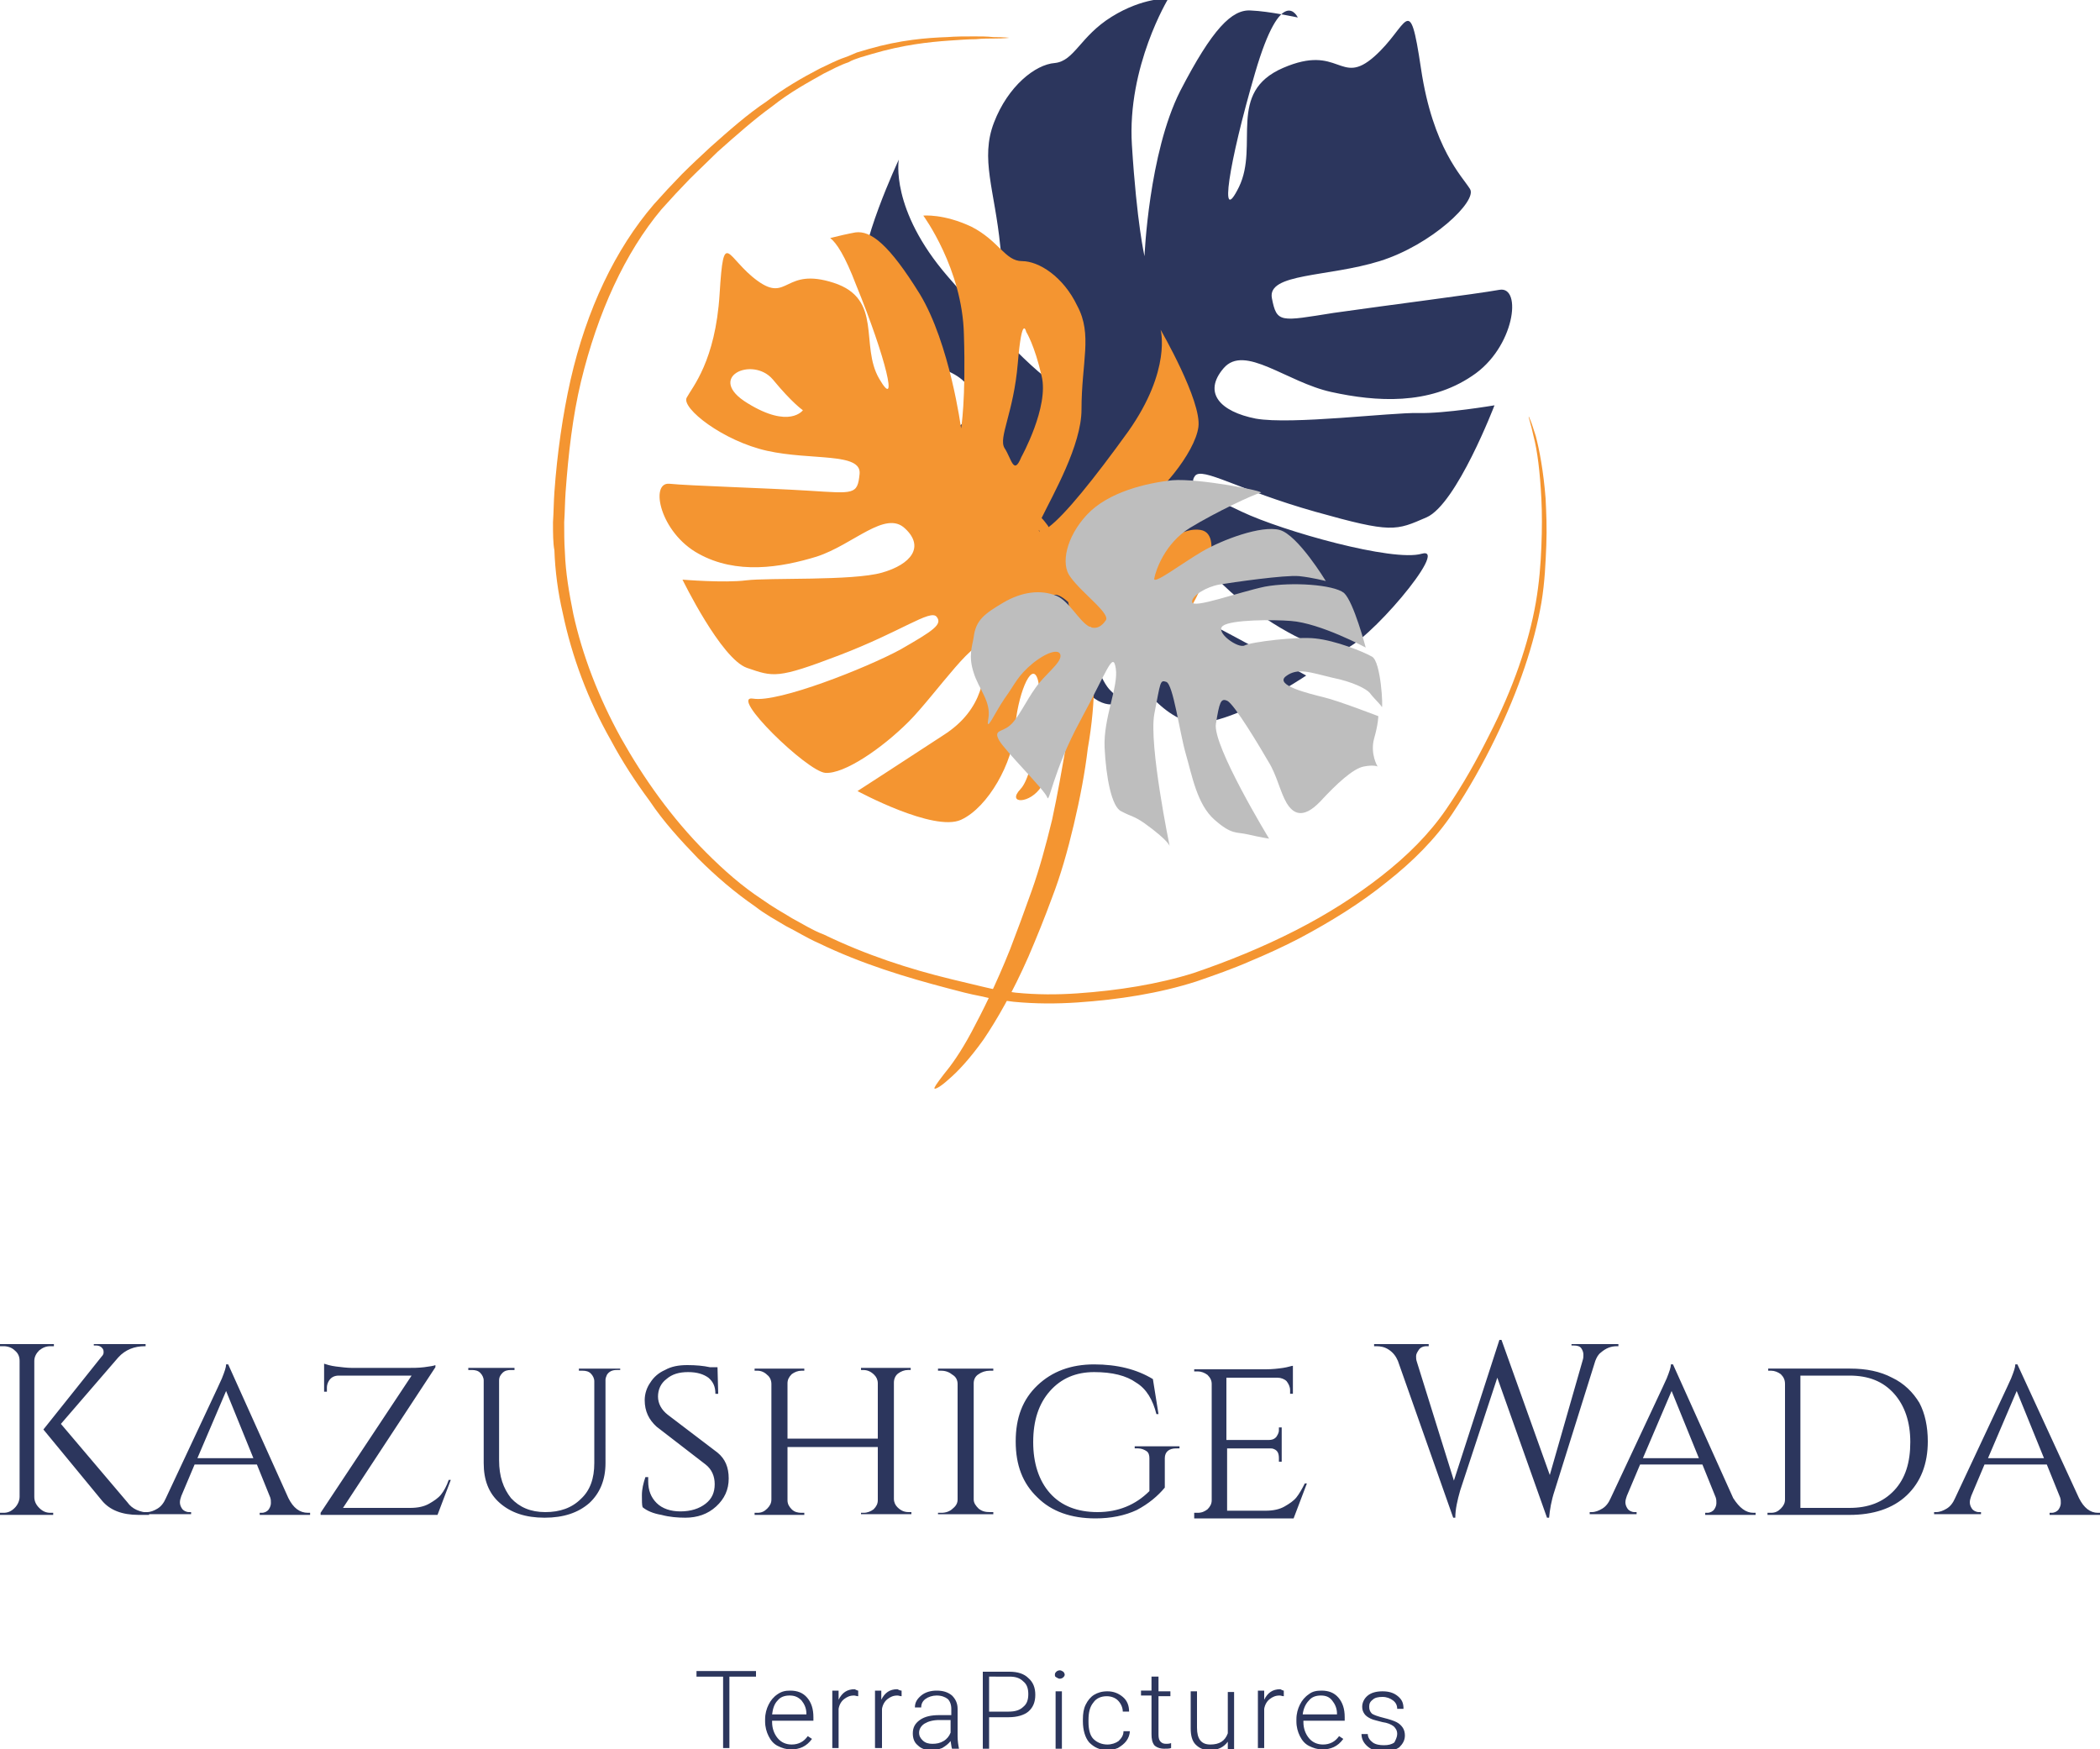 <!-- Generator: Adobe Illustrator 25.2.1, SVG Export Plug-In  -->
<svg version="1.1" xmlns="http://www.w3.org/2000/svg" xmlns:xlink="http://www.w3.org/1999/xlink" x="0px" y="0px" width="300px"
	 height="249.9px" viewBox="0 0 300 249.9" style="overflow:visible;enable-background:new 0 0 300 249.9;" xml:space="preserve">
<style type="text/css">
	.st0{fill:#F49531;}
	.st1{fill:#2C365D;}
	.st2{fill:#BEBEBE;}
</style>
<defs>
</defs>
<g id="SvgjsG1009_1_" transform="rotate(0 154.398 80)">
	<g>
		<g>
			<path class="st0" d="M144.2,5.4c0,0-0.7,0.1-2.1,0.1c-0.7,0-1.7,0-2.7,0.1c-1.1,0-2.3,0.1-3.8,0.2c-2.9,0.2-6.6,0.6-11,1.9
				l-1.7,0.5c-0.6,0.2-1.2,0.4-1.7,0.7c-1.2,0.4-2.3,1-3.5,1.6c-2.3,1.3-4.9,2.7-7.4,4.7c-2.5,1.8-5.1,4.1-7.8,6.5
				c-1.3,1.3-2.6,2.5-4,3.9l-2,2.1l-2,2.2c-5.2,6.2-9.1,14.7-11.5,24.6c-1.2,5-1.8,10.3-2.2,15.8c-0.1,1.4-0.1,2.8-0.2,4.3
				c0,1.5,0,2.8,0.1,4.3c0.1,2.9,0.6,5.8,1.2,8.8c1.3,5.9,3.6,11.9,6.8,17.7c3.2,5.7,7.2,11.4,12.2,16.4c2.5,2.5,5.1,4.8,8,6.7
				c1.4,1,2.8,1.8,4.3,2.7c1.5,0.8,2.9,1.7,4.5,2.3c6,2.9,12.1,4.9,18.3,6.4c1.6,0.4,3,0.7,4.6,1.1c1.6,0.4,3,0.6,4.5,0.8
				c3,0.3,5.9,0.3,8.8,0.1c5.8-0.4,11.5-1.3,16.6-2.9c5-1.7,9.9-3.7,14.6-6.1c4.5-2.3,8.6-4.9,12.3-7.8c3.7-2.9,6.8-6,9.2-9.5
				s4.4-7.1,6.1-10.5c3.5-6.8,5.7-13.3,6.7-19c0.5-2.9,0.7-5.5,0.8-8.1c0.1-2.4,0.1-4.7,0-6.7c-0.2-4-0.6-7-1.1-8.9
				c-0.4-1.9-0.8-2.9-0.7-2.9c0,0,0.1,0.2,0.3,0.7c0.2,0.5,0.4,1.2,0.7,2.1c0.5,1.9,1.1,5,1.4,8.9c0.1,2,0.2,4.3,0.1,6.7
				c-0.1,2.4-0.2,5.2-0.7,8.2c-1,5.8-3.2,12.4-6.6,19.4c-1.7,3.5-3.7,7.1-6.1,10.7c-2.4,3.6-5.7,6.9-9.4,9.8c-3.7,3-7.9,5.6-12.4,8
				c-2.3,1.2-4.7,2.3-7.1,3.3c-2.5,1.1-5.1,2-7.7,2.9c-5.3,1.7-11.1,2.6-17,3c-3,0.2-6,0.2-9.1-0.1c-1.6-0.2-3.1-0.4-4.7-0.8
				c-1.6-0.3-3.1-0.7-4.6-1.1c-6.1-1.6-12.4-3.5-18.6-6.5c-1.6-0.7-3-1.6-4.6-2.4c-1.5-0.9-3-1.7-4.4-2.8c-2.9-2-5.6-4.3-8.2-6.9
				c-2.5-2.6-4.9-5.2-6.9-8.2c-2-2.7-3.9-5.6-5.5-8.6c-3.3-5.8-5.6-12-6.9-18.2c-0.7-3-1.1-6.1-1.2-9c-0.2-1-0.2-2.5-0.2-4
				c0.1-1.5,0.1-2.9,0.2-4.3c0.4-5.6,1.2-11.1,2.3-16c2.3-10.1,6.4-18.7,11.9-25.1l2-2.2l2-2.1c1.4-1.4,2.7-2.6,4.1-3.9
				c2.7-2.4,5.3-4.7,8-6.5c2.5-1.9,5.1-3.4,7.6-4.7c1.3-0.6,2.4-1.2,3.6-1.6c0.6-0.2,1.2-0.5,1.7-0.7l1.7-0.5
				c4.5-1.3,8.3-1.6,11.2-1.7c1.3-0.1,2.5-0.1,3.9-0.1c0.9,0,1.8,0,2.7,0.1C143.5,5.3,144.2,5.4,144.2,5.4z"/>
			<path class="st1" d="M150.8,66.6c0,0-1-1.9-6.2,5.8c-5.2,7.8-13.1,2.8-15.8-0.1c-2.8-2.9-8.5-13.7-4.2-14.8
				c4.5-1.1,9.4,4.9,12.3,3.4c3-1.6,3.3-5.7-1.3-7.8c-4.6-2-11.4-8.7-12.3-13.1s5.1-17.2,5.1-17.2s-1.3,7.1,7,16.7
				c8.3,9.6,15.1,16.3,16.6,15.7c1.6-0.6-8.4-11.9-9.1-20c-0.8-8.1-2.9-12.5-0.9-17.7s5.9-8.3,8.7-8.5c2.8-0.3,3.6-3.8,8.1-6.6
				c4.5-2.8,8.1-2.6,8.1-2.6s-5.9,9.7-5.2,20.9c0.7,11.2,1.8,15.9,1.8,15.9s0.6-14.7,5.1-23.6c4.6-8.9,7.4-11.7,10.1-11.5
				c2.6,0.1,6.7,1,6.7,1s-2.3-5.1-6.1,7.9c-3.8,13-5.2,22.2-2.3,16.3c2.9-6-1.8-13.5,6.3-17s8.1,2.7,13-1.6s5-9.7,6.7,1.7
				s5.9,15.4,7,17.2c1.1,1.7-5.5,8-12.9,10.3c-7.4,2.3-16.1,1.7-15.4,5.3c0.7,3.6,1.2,3.3,8.8,2.1c7.7-1.1,20.4-2.7,23.7-3.3
				c3.3-0.6,2.2,8.3-3.9,12.3c-6.2,4.2-13.7,3.7-20.1,2.3c-6.4-1.4-12.4-6.9-15.4-3.4c-3,3.5-0.5,6.2,4.6,7.2
				c5.1,0.9,19.4-0.9,23.2-0.8s10.9-1.1,10.9-1.1s-5.4,14.1-9.7,16c-4.4,1.9-4.9,2.3-15.9-0.8c-11-3.1-16.2-6.5-17.2-5.1
				c-1,1.4,0.8,2.3,6.7,5.1s21.6,7.2,25.7,6c4.2-1.2-8.1,13.2-11.3,13.7c-3.2,0.5-10-3.3-15-7.4c-5-4.1-13.7-14.9-13.8-11
				c-0.1,3.9,0.8,9.9,8.2,13.8c7.4,3.9,15.4,8.3,15.4,8.3s-12.3,8.3-17.2,6.5c-4.9-1.7-9.7-8.9-10.5-14.6c-0.8-5.6-3.9-11.5-4.7-8.4
				c-0.8,3.1,1.7,16.1,4.5,18.7c2.7,2.4-1.5,2.8-3.6-0.2c-2.2-3-7.5-9.5-7.8-14c-0.3-4.6,0.9-12.4,2.6-14.4
				C151.7,68.4,150.8,66.6,150.8,66.6L150.8,66.6z"/>
			<path class="st0" d="M171.5,75.7c-3.8-0.6-7.5,4.8-10.1,3.7c-2.6-1.1-3.1-4.6,0.5-6.5c3.6-1.9,8.8-8.2,9.3-11.9
				c0.5-3.7-5.4-13.9-5.4-13.9s1.6,5.7-4.6,14.5c-4.9,6.8-9.1,12-11.4,13.7l-0.1-0.2c-0.3-0.4-0.6-0.8-0.9-1.1
				c1.6-3.3,5.7-10.4,5.7-15.5c0-6.8,1.6-10.7-0.6-14.8c-2-4.2-5.5-6.4-7.9-6.4c-2.4,0-3.3-2.9-7.2-4.9c-4-1.9-6.9-1.6-6.9-1.6
				s5.6,7.6,5.8,17c0.3,9.3-0.4,13.4-0.4,13.4s-1.6-12.1-5.9-19.2c-4.4-7.1-7-9.1-9.2-8.8c-1.1,0.2-2.4,0.5-3.6,0.8
				c0.9,0.7,2.1,2.5,3.7,6.7c4.3,10.5,6.1,18.2,3.3,13.4s0.6-11.4-6.5-13.7c-7.1-2.3-6.5,2.9-10.9-0.3c-4.4-3.2-4.8-7.8-5.4,1.9
				c-0.6,9.6-3.9,13.3-4.7,14.8c-0.8,1.5,5.2,6.2,11.5,7.6c6.3,1.4,13.5,0.2,13.2,3.3c-0.3,3-0.8,2.8-7.2,2.4
				c-6.4-0.4-17.1-0.7-20-1c-2.8-0.2-1.3,7,4.2,10c5.4,3,11.7,2,16.9,0.4c5.2-1.7,9.8-6.7,12.6-4c2.8,2.6,0.9,5.1-3.3,6.3
				c-4.2,1.2-16.2,0.7-19.4,1.1c-3.1,0.4-9.1-0.1-9.1-0.1s5.5,11.3,9.2,12.6c3.8,1.3,4.3,1.6,13.2-1.8c8.9-3.4,13-6.6,13.9-5.5
				c0.9,1.1-0.5,2-5.2,4.7c-4.8,2.6-17.4,7.6-21,7c-3.6-0.6,7.7,10.4,10.3,10.6c2.7,0.2,8.1-3.5,11.9-7.3
				c3.8-3.8,10.3-13.4,10.7-10.2c0.4,3.2,0.1,8.4-5.7,12.1c-5.8,3.8-12.3,8-12.3,8s10.9,5.9,14.8,4.1s7.4-8.2,7.7-12.9
				s2.3-9.8,3.2-7.3c0.9,2.5-0.3,13.6-2.4,15.8c-2.1,2.2,1.4,2.2,3-0.4c0.9-1.4,2.2-3.6,3.5-5.9v0.1c-0.6,3.4-1.2,6.9-2,10.6
				c-0.9,3.7-1.8,7-2.9,10.1c-1.1,3.1-2.1,5.8-3.1,8.4c-2,5-3.9,8.8-5.5,11.8s-3,4.9-4,6.1c-1,1.3-1.4,1.9-1.3,2
				c0.1,0.1,0.8-0.2,2-1.3c1.3-1.1,3-2.9,5-5.7c1.9-2.8,4.2-6.8,6.4-11.8c1.2-2.8,2.3-5.5,3.4-8.5c1.2-3.1,2.2-6.6,3.1-10.4
				c0.9-3.8,1.6-7.5,2-10.9c0.6-3.4,0.9-6.7,0.9-9.8c0-2.5-0.2-5.1-0.6-7.6l0.1,0.1c5,6.1,11.1,1.4,13.2-1.3
				C171.3,85.8,175.3,76.3,171.5,75.7L171.5,75.7z M106.8,57.6c-6.1-3.7,0.7-6.8,3.6-3.4c2.8,3.4,4.3,4.4,4.3,4.4
				S112.8,61.3,106.8,57.6z M143.5,64c-0.9-1.5,1.3-5,1.9-12.1c0.6-7.2,1.2-4.5,1.2-4.5s1.2,1.9,2.2,6.3c1.1,4.4-2.9,11.6-2.9,11.6
				C144.8,68,144.5,65.5,143.5,64z M148.4,75.7c0.1,0.1,0.1,0.2,0.1,0.3C148.5,76,148.4,75.8,148.4,75.7z M150.3,85.2
				c0,0,0.4-0.9,2.3,0.8c0.5,2.3,0.8,4.8,0.9,7.1c-0.6-2.2-1.4-4.2-2.2-5C149.7,86.7,150.3,85.2,150.3,85.2L150.3,85.2z"/>
			<path class="st2" d="M157.9,88.7c0,0-0.9,1.5-2.3,0.8s-2.9-3.7-4.7-4.4c-2.2-0.9-4.9-0.6-7.6,1c-2.7,1.6-3.9,2.5-4.2,4.9
				c-0.2,1.3-0.8,2.7,0,5.1c0.7,2.3,2.5,4.1,2.1,6.5c-0.4,2.3,0.8-0.6,2.3-2.8c1.6-2.2,1.8-3.2,4.1-5.1c2.3-1.8,3.9-2,3.9-1
				c0,1.1-2.3,2.7-3.6,4.6c-1.3,1.8-2.5,4.4-3.6,5.3c-1.1,1-2.4,0.6-1.6,2.1s6.6,7.2,6.9,8.2c0.3,1,0.8-3.7,4.7-10.9
				s4.7-10.1,5.1-7.5c0.4,2.6-1.8,7.1-1.6,11.3c0.2,4.2,1,8.5,2.4,9.1c1.5,0.8,1.7,0.6,3.3,1.7c3.6,2.6,3.6,3.3,3.6,3.3
				s-3-14.5-2.2-18.9c0.9-4.6,0.8-4.9,1.7-4.6c1,0.3,1.9,7.2,2.8,10.3c0.9,3.1,1.6,7.2,4.1,9.4c2.5,2.2,3.1,1.7,4.8,2.1
				c1.7,0.4,3,0.6,3,0.6s-8.1-13.3-7.6-16.4c0.5-3.1,0.7-3.7,1.6-3.3c1,0.4,4.8,6.8,5.9,8.7c1.2,1.9,1.7,4.4,2.6,5.9
				c0.9,1.5,2.3,2.4,4.8-0.2c2.4-2.6,4.7-4.7,6.2-5c1.5-0.3,2,0,2,0s-1.1-1.8-0.5-4c0.6-2.1,0.6-3.2,0.6-3.2s-5.7-2.2-7.8-2.7
				c-2-0.5-7.1-1.7-5.4-3c1.7-1.3,3.6-0.5,6.6,0.2c3,0.6,4.9,1.6,5.4,2.2c0.5,0.7,1.6,1.7,1.7,2c0.2,0.3-0.1-6.5-1.4-7.2
				c-1.2-0.7-5.2-2.3-8.1-2.6c-2.5-0.3-9.2,0.5-10.1,1c-0.9,0.5-4.3-1.9-3.1-2.8s7.2-0.9,9.7-0.7c4.2,0.3,10.7,3.8,10.7,3.8
				s-1.7-6.5-3.1-7.8c-1.5-1.2-7.5-1.6-11.3-0.9c-3.8,0.8-10.3,3.2-10.4,2.2c-0.1-0.9,2.1-2.2,3.9-2.5c1.8-0.3,9.4-1.4,11.4-1.2
				c1.9,0.2,3.8,0.7,3.8,0.7s-4-6.6-6.6-7.3c-2.6-0.7-8.2,1.4-11.1,3.1c-2.9,1.7-7.1,4.9-6.8,3.8c0.2-1.1,1.5-5,5.1-7.2
				s9.3-4.9,10.1-5c0.9-0.2-8.8-2.1-12.6-1.8c-3.8,0.4-9.2,1.7-12.2,4.9c-3,3.2-3.8,7.1-2.4,8.9C154.6,84.8,158.9,87.8,157.9,88.7
				L157.9,88.7z"/>
		</g>
	</g>
</g>
<g id="SvgjsG1011_1_" transform="rotate(0 154.398 210.133)">
	<path class="st1" d="M7.2,216.1L7.2,216.1h0.4v0.3H0v-0.3h0.5l0,0c0.6,0,1.1-0.2,1.6-0.7l0,0l0,0c0.4-0.4,0.7-1,0.7-1.6l0,0v-19.4
		l0,0c0-0.6-0.2-1.1-0.7-1.5l0,0l0,0c-0.4-0.4-1-0.6-1.6-0.6l0,0H0V192h7.7v0.3H7.2l0,0c-0.6,0-1.1,0.2-1.6,0.6l0,0l0,0
		c-0.4,0.4-0.7,0.9-0.7,1.5l0,0v19.4l0,0c0,0.6,0.2,1.1,0.7,1.6l0,0l0,0C6.1,215.9,6.6,216.1,7.2,216.1z M21.3,216.1v0.3h-1.5l0,0
		c-2.4,0-4.1-0.7-5.2-2l0,0l-8.4-10.2l8.3-10.4l0,0c0.2-0.2,0.3-0.4,0.3-0.6l0,0l0,0c0-0.2,0-0.3-0.1-0.5l0,0l0,0
		c-0.2-0.3-0.5-0.5-1-0.5l0,0h-0.3V192h7.4v0.3h-0.1l0,0c-1.5,0-2.8,0.5-3.8,1.6l0,0l-8.2,9.5l9.5,11.2l0,0
		C18.9,215.6,20,216,21.3,216.1L21.3,216.1z M44,216.1L44,216.1h0.3v0.3h-7.2v-0.3h0.3l0,0c0.4,0,0.8-0.2,1-0.5l0,0l0,0
		c0.2-0.3,0.3-0.6,0.3-0.9l0,0l0,0c0-0.3,0-0.5-0.1-0.8l0,0l-1.9-4.7h-8.9l-1.9,4.5l0,0c-0.1,0.3-0.2,0.6-0.2,0.9l0,0l0,0
		c0,0.3,0.1,0.6,0.3,0.9l0,0l0,0c0.2,0.3,0.6,0.5,1,0.5l0,0h0.3v0.3h-6.7v-0.3H21l0,0c0.5,0,1-0.2,1.5-0.5l0,0l0,0
		c0.5-0.3,0.9-0.8,1.2-1.5l0,0l0,0c5.1-10.9,7.8-16.6,8-17.1l0,0l0,0c0.4-1,0.6-1.6,0.6-2l0,0h0.3l8.6,19.1l0,0
		C41.9,215.4,42.8,216.1,44,216.1z M32.3,198.7l-4.1,9.6h8L32.3,198.7z M46.7,198.2L46.7,198.2v0.6h-0.4v-4l0,0
		c0.3,0.1,0.9,0.3,1.7,0.4l0,0l0,0c0.8,0.1,1.6,0.2,2.3,0.2l0,0h8l0,0c0.7,0,1.5,0,2.3-0.1l0,0l0,0c0.8-0.1,1.4-0.2,1.6-0.3l0,0v0.3
		L49,215.4h9.6l0,0c1.1,0,2-0.2,2.7-0.6l0,0l0,0c0.7-0.4,1.3-0.8,1.7-1.3l0,0l0,0c0.4-0.5,0.8-1.2,1.1-2.1l0,0h0.3l-1.9,5H45.8v-0.3
		l13-19.6H48.4l0,0c-0.7,0-1.2,0.3-1.5,0.9l0,0l0,0C46.8,197.6,46.7,197.9,46.7,198.2z M88.6,195.4v0.3h-0.5l0,0
		c-0.6,0-1.1,0.2-1.4,0.7l0,0l0,0c-0.1,0.2-0.2,0.5-0.2,0.7l0,0V209l0,0c0,2.4-0.8,4.3-2.3,5.7l0,0l0,0c-1.6,1.4-3.7,2.1-6.4,2.1
		l0,0l0,0c-2.7,0-4.8-0.7-6.4-2.1l0,0l0,0c-1.6-1.4-2.3-3.3-2.3-5.7l0,0v-11.8l0,0c0-0.4-0.2-0.8-0.5-1.1l0,0l0,0
		c-0.3-0.3-0.7-0.4-1.2-0.4l0,0h-0.5v-0.3h6.6v0.3h-0.5l0,0c-0.5,0-0.9,0.1-1.2,0.4l0,0l0,0c-0.3,0.3-0.5,0.6-0.5,1.1l0,0v11.4l0,0
		c0,2.3,0.6,4,1.7,5.4l0,0l0,0c1.2,1.3,2.8,2,4.9,2l0,0l0,0c2.1,0,3.8-0.6,5.1-1.9l0,0l0,0c1.3-1.2,1.9-2.9,1.9-5.1l0,0v-11.7l0,0
		c0-0.4-0.2-0.8-0.5-1.1l0,0l0,0c-0.3-0.3-0.7-0.4-1.2-0.4l0,0h-0.5v-0.3H88.6z M91.8,215.3L91.8,215.3L91.8,215.3
		c-0.1-0.3-0.1-0.9-0.1-1.7l0,0l0,0c0-0.9,0.2-1.7,0.5-2.6l0,0h0.4l0,0c0,0.2,0,0.4,0,0.6l0,0l0,0c0,1.3,0.4,2.3,1.2,3.1l0,0l0,0
		c0.8,0.8,2,1.2,3.4,1.2l0,0l0,0c1.5,0,2.7-0.4,3.6-1.1l0,0l0,0c0.9-0.7,1.3-1.6,1.3-2.8l0,0l0,0c0-1.1-0.4-2.1-1.3-2.8l0,0l-7-5.4
		l0,0c-1.1-1-1.7-2.2-1.7-3.8l0,0l0,0c0-0.9,0.3-1.8,0.8-2.5l0,0l0,0c0.5-0.8,1.2-1.4,2.1-1.8l0,0l0,0c0.9-0.5,1.9-0.7,3.2-0.7l0,0
		l0,0c1.2,0,2.3,0.1,3.2,0.3l0,0h1.1l0.1,3.8h-0.4l0,0c0-1-0.3-1.7-1-2.3l0,0l0,0c-0.7-0.5-1.6-0.8-2.9-0.8l0,0l0,0
		c-1.3,0-2.3,0.3-3.1,1l0,0l0,0c-0.8,0.6-1.2,1.5-1.2,2.5l0,0l0,0c0,1,0.5,1.9,1.4,2.6l0,0l7.1,5.4l0,0c1.1,0.9,1.6,2.1,1.6,3.7l0,0
		l0,0c0,1.6-0.6,2.9-1.8,4l0,0l0,0c-1.2,1.1-2.7,1.6-4.4,1.6l0,0l0,0c-1.1,0-2.3-0.1-3.4-0.4l0,0l0,0
		C93.3,216.2,92.4,215.8,91.8,215.3z M123,216.1h0.4l0,0c0.5,0,1-0.2,1.4-0.5l0,0l0,0c0.4-0.4,0.6-0.8,0.6-1.3l0,0v-7.6h-12.9v7.6
		l0,0c0,0.5,0.2,0.9,0.6,1.3l0,0l0,0c0.4,0.4,0.9,0.5,1.4,0.5l0,0h0.4v0.3h-7.1v-0.3h0.4l0,0c0.6,0,1-0.2,1.4-0.6l0,0l0,0
		c0.4-0.4,0.6-0.8,0.6-1.3l0,0v-16.5l0,0c0-0.5-0.2-1-0.6-1.3l0,0l0,0c-0.4-0.4-0.9-0.6-1.4-0.6l0,0h-0.4v-0.3h7.1v0.3h-0.4l0,0
		c-0.5,0-1,0.2-1.4,0.5l0,0l0,0c-0.4,0.4-0.6,0.8-0.6,1.3l0,0v7.9h12.9v-7.9l0,0c0-0.5-0.2-0.9-0.5-1.2l0,0l0,0
		c-0.5-0.5-1-0.7-1.6-0.7l0,0H123v-0.3h7.1v0.3h-0.4l0,0c-0.5,0-1,0.2-1.4,0.5l0,0l0,0c-0.4,0.3-0.6,0.8-0.6,1.3l0,0v16.6l0,0
		c0,0.5,0.2,0.9,0.5,1.2l0,0l0,0c0.5,0.5,1,0.7,1.6,0.7l0,0h0.4v0.3H123V216.1z M134,216.1h0.5l0,0c0.6,0,1.2-0.2,1.6-0.6l0,0l0,0
		c0.5-0.4,0.7-0.8,0.7-1.3l0,0v-16.5l0,0c0-0.5-0.2-1-0.7-1.3l0,0l0,0c-0.5-0.4-1-0.6-1.7-0.6l0,0H134v-0.3h7.9v0.3h-0.5l0,0
		c-0.6,0-1.2,0.2-1.6,0.5l0,0l0,0c-0.5,0.3-0.7,0.8-0.7,1.3l0,0v16.6l0,0c0,0.5,0.3,0.9,0.7,1.3l0,0l0,0c0.5,0.4,1,0.5,1.6,0.5l0,0
		h0.5l0,0.3H134V216.1z M156.5,216.9L156.5,216.9c-3.5,0-6.3-1-8.3-3l0,0l0,0c-2.1-2-3.1-4.6-3.1-8l0,0l0,0c0-3.4,1-6,3.1-8l0,0l0,0
		c2.1-2,4.8-3,8.1-3l0,0l0,0c3.3,0,6.1,0.7,8.4,2.1l0,0l0.8,5h-0.3l0,0c-0.5-2-1.4-3.6-2.9-4.5l0,0l0,0c-1.4-1-3.4-1.5-6-1.5l0,0
		l0,0c-2.6,0-4.7,0.9-6.3,2.7l0,0l0,0c-1.6,1.8-2.4,4.2-2.4,7.3l0,0l0,0c0,3,0.8,5.5,2.4,7.3l0,0l0,0c1.6,1.8,3.9,2.7,6.8,2.7l0,0
		l0,0c2.9,0,5.4-1,7.4-3l0,0l0-4.7l0,0c0-0.4-0.1-0.8-0.4-1l0,0l0,0c-0.3-0.2-0.7-0.4-1.2-0.4l0,0h-0.5v-0.3h6.4v0.3H168l0,0
		c-1,0-1.6,0.5-1.6,1.4l0,0v4.2l0,0c-1,1.2-2.3,2.3-4,3.2l0,0l0,0C160.7,216.5,158.7,216.9,156.5,216.9L156.5,216.9z M170.6,216.1
		h0.5l0,0c0.6,0,1-0.2,1.4-0.5l0,0l0,0c0.4-0.4,0.6-0.8,0.6-1.3l0,0v-16.6l0,0c0-0.5-0.2-0.9-0.6-1.3l0,0l0,0
		c-0.4-0.3-0.9-0.5-1.4-0.5l0,0h-0.5v-0.3h10.2l0,0c1,0,1.8-0.1,2.5-0.2l0,0l0,0c0.7-0.1,1.2-0.3,1.4-0.3l0,0v4l-0.4,0v-0.5l0,0
		c0-0.5-0.2-0.9-0.5-1.3l0,0l0,0c-0.3-0.3-0.8-0.5-1.3-0.5l0,0h-7.3v8.9h6l0,0c0.5,0,0.8-0.1,1.1-0.4l0,0l0,0c0.2-0.3,0.4-0.6,0.4-1
		l0,0v-0.4h0.4v4.9h-0.4v-0.5l0,0c0-0.7-0.2-1.1-0.7-1.3l0,0l0,0c-0.2-0.1-0.4-0.1-0.6-0.1l0,0h-6.1v8.9h5.5l0,0
		c1.1,0,2-0.2,2.7-0.6l0,0l0,0c0.7-0.4,1.3-0.8,1.7-1.3l0,0l0,0c0.4-0.5,0.8-1.2,1.2-2l0,0h0.3l-1.9,5h-14.2V216.1z M231.2,192v0.3
		H231l0,0c-0.9,0-1.6,0.3-2.3,0.9l0,0l0,0c-0.4,0.3-0.6,0.7-0.8,1.2l0,0l-5.8,18.5l0,0c-0.5,1.5-0.7,2.8-0.8,3.9l0,0H221l-7.1-20
		l-5.3,16.1l0,0c-0.4,1.4-0.7,2.7-0.7,3.9l0,0h-0.3l-7.9-22.4l0,0c-0.3-0.7-0.7-1.2-1.3-1.6l0,0l0,0c-0.6-0.4-1.2-0.5-1.8-0.5l0,0
		h-0.3V192h7.8v0.3h-0.3l0,0c-0.5,0-0.9,0.2-1.1,0.5l0,0l0,0c-0.2,0.3-0.4,0.6-0.4,0.9l0,0l0,0c0,0.3,0,0.5,0.1,0.8l0,0l5.3,17
		l6.5-20.1l0.3,0l6.9,19.3l4.7-16.4l0,0c0.1-0.3,0.1-0.5,0.1-0.8l0,0l0,0c0-0.3-0.1-0.6-0.3-0.9l0,0l0,0c-0.2-0.3-0.6-0.4-1.1-0.4
		l0,0h-0.3V192H231.2z M250.5,216.1L250.5,216.1h0.3v0.3h-7.2v-0.3h0.3l0,0c0.4,0,0.8-0.2,1-0.5l0,0l0,0c0.2-0.3,0.3-0.6,0.3-0.9
		l0,0l0,0c0-0.3,0-0.5-0.1-0.8l0,0l-1.9-4.7h-8.9l-1.9,4.5l0,0c-0.1,0.3-0.2,0.6-0.2,0.9l0,0l0,0c0,0.3,0.1,0.6,0.3,0.9l0,0l0,0
		c0.2,0.3,0.6,0.5,1,0.5l0,0h0.3v0.3h-6.7v-0.3h0.3l0,0c0.5,0,1-0.2,1.5-0.5l0,0l0,0c0.5-0.3,0.9-0.8,1.2-1.5l0,0l0,0
		c5.1-10.9,7.8-16.6,8-17.1l0,0l0,0c0.4-1,0.6-1.6,0.6-2l0,0h0.3l8.6,19.1l0,0C248.5,215.4,249.4,216.1,250.5,216.1z M238.8,198.7
		l-4.1,9.6h8L238.8,198.7z M275.4,205.9L275.4,205.9L275.4,205.9c0,3.2-1,5.8-3,7.7l0,0l0,0c-2,1.9-4.8,2.8-8.2,2.8l0,0h-11.7v-0.3
		h0.5l0,0c0.6,0,1-0.2,1.4-0.6l0,0l0,0c0.4-0.4,0.6-0.8,0.6-1.3l0,0v-16.5l0,0c0-0.6-0.2-1-0.6-1.4l0,0l0,0
		c-0.4-0.3-0.9-0.5-1.4-0.5l0,0h-0.4v-0.3h11.7l0,0c2.3,0,4.3,0.4,6,1.3l0,0l0,0c1.7,0.8,3,2.1,3.9,3.6l0,0l0,0
		C275,201.9,275.4,203.8,275.4,205.9z M264.2,196.5h-7v18.9h7l0,0c2.7,0,4.8-0.8,6.4-2.5l0,0l0,0c1.6-1.7,2.3-4,2.3-6.9l0,0l0,0
		c0-2.9-0.8-5.2-2.3-6.9l0,0l0,0C269,197.3,266.9,196.5,264.2,196.5L264.2,196.5z M299.7,216.1L299.7,216.1h0.3v0.3h-7.2v-0.3h0.3
		l0,0c0.4,0,0.8-0.2,1-0.5l0,0l0,0c0.2-0.3,0.3-0.6,0.3-0.9l0,0l0,0c0-0.3,0-0.5-0.1-0.8l0,0l-1.9-4.7h-8.9l-1.9,4.5l0,0
		c-0.1,0.3-0.2,0.6-0.2,0.9l0,0l0,0c0,0.3,0.1,0.6,0.3,0.9l0,0l0,0c0.2,0.3,0.6,0.5,1,0.5l0,0h0.3v0.3h-6.7v-0.3h0.3l0,0
		c0.5,0,1-0.2,1.5-0.5l0,0l0,0c0.5-0.3,0.9-0.8,1.2-1.5l0,0l0,0c5.1-10.9,7.8-16.6,8-17.1l0,0l0,0c0.4-1,0.6-1.6,0.6-2l0,0h0.3
		L297,214l0,0C297.7,215.4,298.6,216.1,299.7,216.1z M288.1,198.7l-4.1,9.6h8L288.1,198.7z"/>
</g>
<g id="SvgjsG1013_1_" transform="rotate(0 154.398 251.422)">
	<path class="st1" d="M108,238.7v0.8h-3.8v10.2h-0.9v-10.2h-3.8v-0.8H108z M113,249.9L113,249.9L113,249.9c-0.7,0-1.3-0.2-1.9-0.5
		l0,0l0,0c-0.6-0.3-1-0.8-1.3-1.4l0,0l0,0c-0.3-0.6-0.5-1.3-0.5-2.1l0,0v-0.3l0,0c0-0.8,0.2-1.5,0.5-2.1l0,0l0,0
		c0.3-0.6,0.7-1.1,1.3-1.5l0,0l0,0c0.6-0.4,1.1-0.5,1.8-0.5l0,0l0,0c1,0,1.8,0.3,2.4,1l0,0l0,0c0.6,0.7,0.9,1.6,0.9,2.8l0,0v0.5
		h-5.9v0.2l0,0c0,0.9,0.3,1.7,0.8,2.3l0,0l0,0c0.5,0.6,1.2,0.9,2,0.9l0,0l0,0c0.5,0,0.9-0.1,1.3-0.3l0,0l0,0c0.4-0.2,0.7-0.5,1-0.9
		l0,0l0.6,0.4l0,0C115.2,249.5,114.2,249.9,113,249.9z M112.8,242.2L112.8,242.2L112.8,242.2c-0.7,0-1.3,0.2-1.7,0.7l0,0l0,0
		c-0.5,0.5-0.7,1.2-0.8,2l0,0h4.9v-0.1l0,0c0-0.8-0.3-1.4-0.7-1.9l0,0l0,0C114,242.4,113.5,242.2,112.8,242.2z M122.6,241.5l0,0.8
		l0,0c-0.2,0-0.4-0.1-0.6-0.1l0,0l0,0c-0.6,0-1,0.2-1.4,0.5l0,0l0,0c-0.4,0.3-0.7,0.8-0.8,1.4l0,0v5.6h-0.9v-8.2h0.9l0,1.3l0,0
		c0.5-1,1.2-1.5,2.3-1.5l0,0l0,0C122.3,241.4,122.5,241.5,122.6,241.5L122.6,241.5z M128.8,241.5l0,0.8l0,0c-0.2,0-0.4-0.1-0.6-0.1
		l0,0l0,0c-0.6,0-1,0.2-1.4,0.5l0,0l0,0c-0.4,0.3-0.7,0.8-0.8,1.4l0,0v5.6H125v-8.2h0.9l0,1.3l0,0c0.5-1,1.2-1.5,2.3-1.5l0,0l0,0
		C128.4,241.4,128.6,241.5,128.8,241.5L128.8,241.5z M137,249.8h-1l0,0c-0.1-0.3-0.1-0.6-0.2-1.1l0,0l0,0c-0.3,0.4-0.7,0.7-1.2,1
		l0,0l0,0c-0.5,0.2-1,0.3-1.6,0.3l0,0l0,0c-0.8,0-1.4-0.2-1.9-0.7l0,0l0,0c-0.5-0.4-0.7-1-0.7-1.7l0,0l0,0c0-0.8,0.3-1.4,1-1.9l0,0
		l0,0c0.7-0.5,1.6-0.7,2.8-0.7l0,0h1.7v-0.9l0,0c0-0.6-0.2-1.1-0.5-1.4l0,0l0,0c-0.4-0.3-0.9-0.5-1.6-0.5l0,0l0,0
		c-0.6,0-1.2,0.2-1.6,0.5l0,0l0,0c-0.4,0.3-0.6,0.7-0.6,1.2l0,0l-0.9,0l0,0c0-0.7,0.3-1.2,0.9-1.7l0,0l0,0c0.6-0.5,1.4-0.7,2.2-0.7
		l0,0l0,0c0.9,0,1.6,0.2,2.2,0.7l0,0l0,0c0.5,0.5,0.8,1.1,0.8,1.9l0,0v3.9l0,0C136.8,248.7,136.9,249.3,137,249.8L137,249.8
		L137,249.8z M133.2,249.1L133.2,249.1L133.2,249.1c0.6,0,1.1-0.1,1.6-0.4l0,0l0,0c0.5-0.3,0.8-0.7,1-1.2l0,0v-1.8h-1.6l0,0
		c-0.9,0-1.6,0.2-2.1,0.5l0,0l0,0c-0.5,0.3-0.8,0.8-0.8,1.3l0,0l0,0c0,0.5,0.2,0.8,0.5,1.1l0,0l0,0
		C132.2,249,132.7,249.1,133.2,249.1z M144.1,245.3h-2.8v4.5h-0.9v-11h3.8l0,0c1.2,0,2.1,0.3,2.7,0.9l0,0l0,0c0.7,0.6,1,1.4,1,2.4
		l0,0l0,0c0,1-0.3,1.8-1,2.4l0,0l0,0C146.3,245,145.3,245.3,144.1,245.3L144.1,245.3z M141.3,239.5v5h2.8l0,0c0.9,0,1.6-0.2,2.1-0.7
		l0,0l0,0c0.5-0.4,0.7-1,0.7-1.8l0,0l0,0c0-0.8-0.2-1.4-0.7-1.8l0,0l0,0c-0.5-0.5-1.1-0.7-2-0.7l0,0H141.3z M151.7,241.6v8.2h-0.9
		v-8.2H151.7z M150.7,239.2L150.7,239.2L150.7,239.2c0-0.2,0.1-0.3,0.2-0.4l0,0l0,0c0.1-0.1,0.3-0.2,0.5-0.2l0,0l0,0
		c0.2,0,0.3,0.1,0.5,0.2l0,0l0,0c0.1,0.1,0.2,0.3,0.2,0.4l0,0l0,0c0,0.2-0.1,0.3-0.2,0.4l0,0l0,0c-0.1,0.1-0.3,0.2-0.5,0.2l0,0l0,0
		c-0.2,0-0.3-0.1-0.5-0.2l0,0l0,0C150.7,239.5,150.7,239.4,150.7,239.2z M158.2,249.2L158.2,249.2L158.2,249.2
		c0.6,0,1.2-0.2,1.6-0.5l0,0l0,0c0.4-0.4,0.7-0.8,0.7-1.4l0,0h0.9l0,0c0,0.5-0.2,1-0.5,1.4l0,0l0,0c-0.3,0.4-0.7,0.7-1.2,1l0,0l0,0
		c-0.5,0.2-1,0.3-1.5,0.3l0,0l0,0c-1.1,0-1.9-0.4-2.6-1.1l0,0l0,0c-0.6-0.7-0.9-1.8-0.9-3l0,0v-0.3l0,0c0-0.8,0.1-1.5,0.4-2.1l0,0
		l0,0c0.3-0.6,0.7-1.1,1.2-1.4l0,0l0,0c0.5-0.3,1.1-0.5,1.9-0.5l0,0l0,0c0.9,0,1.6,0.3,2.2,0.8l0,0l0,0c0.6,0.5,0.9,1.2,0.9,2.1l0,0
		h-0.9l0,0c0-0.6-0.3-1.2-0.7-1.6l0,0l0,0c-0.4-0.4-1-0.6-1.6-0.6l0,0l0,0c-0.8,0-1.5,0.3-1.9,0.9l0,0l0,0c-0.5,0.6-0.7,1.4-0.7,2.5
		l0,0v0.3l0,0c0,1,0.2,1.9,0.7,2.4l0,0l0,0C156.7,248.9,157.4,249.2,158.2,249.2z M164.6,239.5h0.9v2.1h1.7v0.7h-1.7v5.5l0,0
		c0,0.5,0.1,0.8,0.3,1l0,0l0,0c0.2,0.2,0.4,0.3,0.8,0.3l0,0l0,0c0.2,0,0.4,0,0.7-0.1l0,0l0,0.7l0,0c-0.2,0.1-0.6,0.1-1,0.1l0,0l0,0
		c-0.6,0-1.1-0.2-1.4-0.5l0,0l0,0c-0.3-0.4-0.4-0.9-0.4-1.6l0,0v-5.5h-1.5v-0.7h1.5V239.5z M175.4,249.8l0-1l0,0
		c-0.6,0.8-1.4,1.2-2.6,1.2l0,0l0,0c-0.9,0-1.5-0.3-2-0.8l0,0l0,0c-0.5-0.5-0.7-1.3-0.7-2.3l0,0v-5.3h0.9v5.2l0,0
		c0,1.6,0.6,2.4,1.9,2.4l0,0l0,0c1.3,0,2.1-0.5,2.5-1.6l0,0v-5.9h0.9v8.2H175.4z M183.4,241.5l0,0.8l0,0c-0.2,0-0.4-0.1-0.6-0.1l0,0
		l0,0c-0.6,0-1,0.2-1.4,0.5l0,0l0,0c-0.4,0.3-0.7,0.8-0.8,1.4l0,0v5.6h-0.9v-8.2h0.9l0,1.3l0,0c0.5-1,1.2-1.5,2.3-1.5l0,0l0,0
		C183.1,241.4,183.3,241.5,183.4,241.5L183.4,241.5z M188.9,249.9L188.9,249.9L188.9,249.9c-0.7,0-1.3-0.2-1.9-0.5l0,0l0,0
		c-0.6-0.3-1-0.8-1.3-1.4l0,0l0,0c-0.3-0.6-0.5-1.3-0.5-2.1l0,0v-0.3l0,0c0-0.8,0.2-1.5,0.5-2.1l0,0l0,0c0.3-0.6,0.7-1.1,1.3-1.5
		l0,0l0,0c0.5-0.4,1.1-0.5,1.8-0.5l0,0l0,0c1,0,1.8,0.3,2.4,1l0,0l0,0c0.6,0.7,0.9,1.6,0.9,2.8l0,0v0.5h-5.9v0.2l0,0
		c0,0.9,0.3,1.7,0.8,2.3l0,0l0,0c0.5,0.6,1.2,0.9,2,0.9l0,0l0,0c0.5,0,0.9-0.1,1.3-0.3l0,0l0,0c0.4-0.2,0.7-0.5,1-0.9l0,0l0.6,0.4
		l0,0C191.1,249.5,190.1,249.9,188.9,249.9z M188.7,242.2L188.7,242.2L188.7,242.2c-0.7,0-1.3,0.2-1.7,0.7l0,0l0,0
		c-0.5,0.5-0.8,1.2-0.9,2l0,0h4.9v-0.1l0,0c0-0.8-0.3-1.4-0.7-1.9l0,0l0,0C189.9,242.4,189.4,242.2,188.7,242.2z M199.6,247.7
		L199.6,247.7L199.6,247.7c0-0.5-0.2-0.8-0.5-1.1l0,0l0,0c-0.4-0.3-0.9-0.5-1.6-0.6l0,0l0,0c-0.7-0.2-1.3-0.3-1.7-0.5l0,0l0,0
		c-0.4-0.2-0.7-0.4-0.9-0.7l0,0l0,0c-0.2-0.3-0.3-0.6-0.3-1l0,0l0,0c0-0.6,0.3-1.2,0.8-1.6l0,0l0,0c0.5-0.4,1.2-0.6,2.1-0.6l0,0l0,0
		c0.9,0,1.6,0.2,2.2,0.7l0,0l0,0c0.6,0.5,0.8,1,0.8,1.8l0,0h-0.9l0,0c0-0.5-0.2-0.9-0.6-1.2l0,0l0,0c-0.4-0.3-0.9-0.5-1.5-0.5l0,0
		l0,0c-0.6,0-1.1,0.1-1.4,0.4l0,0l0,0c-0.4,0.3-0.5,0.6-0.5,1l0,0l0,0c0,0.4,0.1,0.7,0.4,1l0,0l0,0c0.3,0.2,0.9,0.4,1.7,0.6l0,0l0,0
		c0.8,0.2,1.4,0.4,1.8,0.6l0,0l0,0c0.4,0.2,0.7,0.5,0.9,0.8l0,0l0,0c0.2,0.3,0.3,0.7,0.3,1.1l0,0l0,0c0,0.7-0.3,1.2-0.8,1.7l0,0l0,0
		c-0.6,0.4-1.3,0.6-2.2,0.6l0,0l0,0c-1,0-1.7-0.2-2.3-0.7l0,0l0,0c-0.6-0.5-0.9-1.1-0.9-1.8l0,0h0.9l0,0c0,0.5,0.3,0.9,0.7,1.2l0,0
		l0,0c0.4,0.3,1,0.4,1.6,0.4l0,0l0,0c0.6,0,1.1-0.1,1.5-0.4l0,0l0,0C199.4,248.5,199.6,248.1,199.6,247.7z"/>
</g>
</svg>
